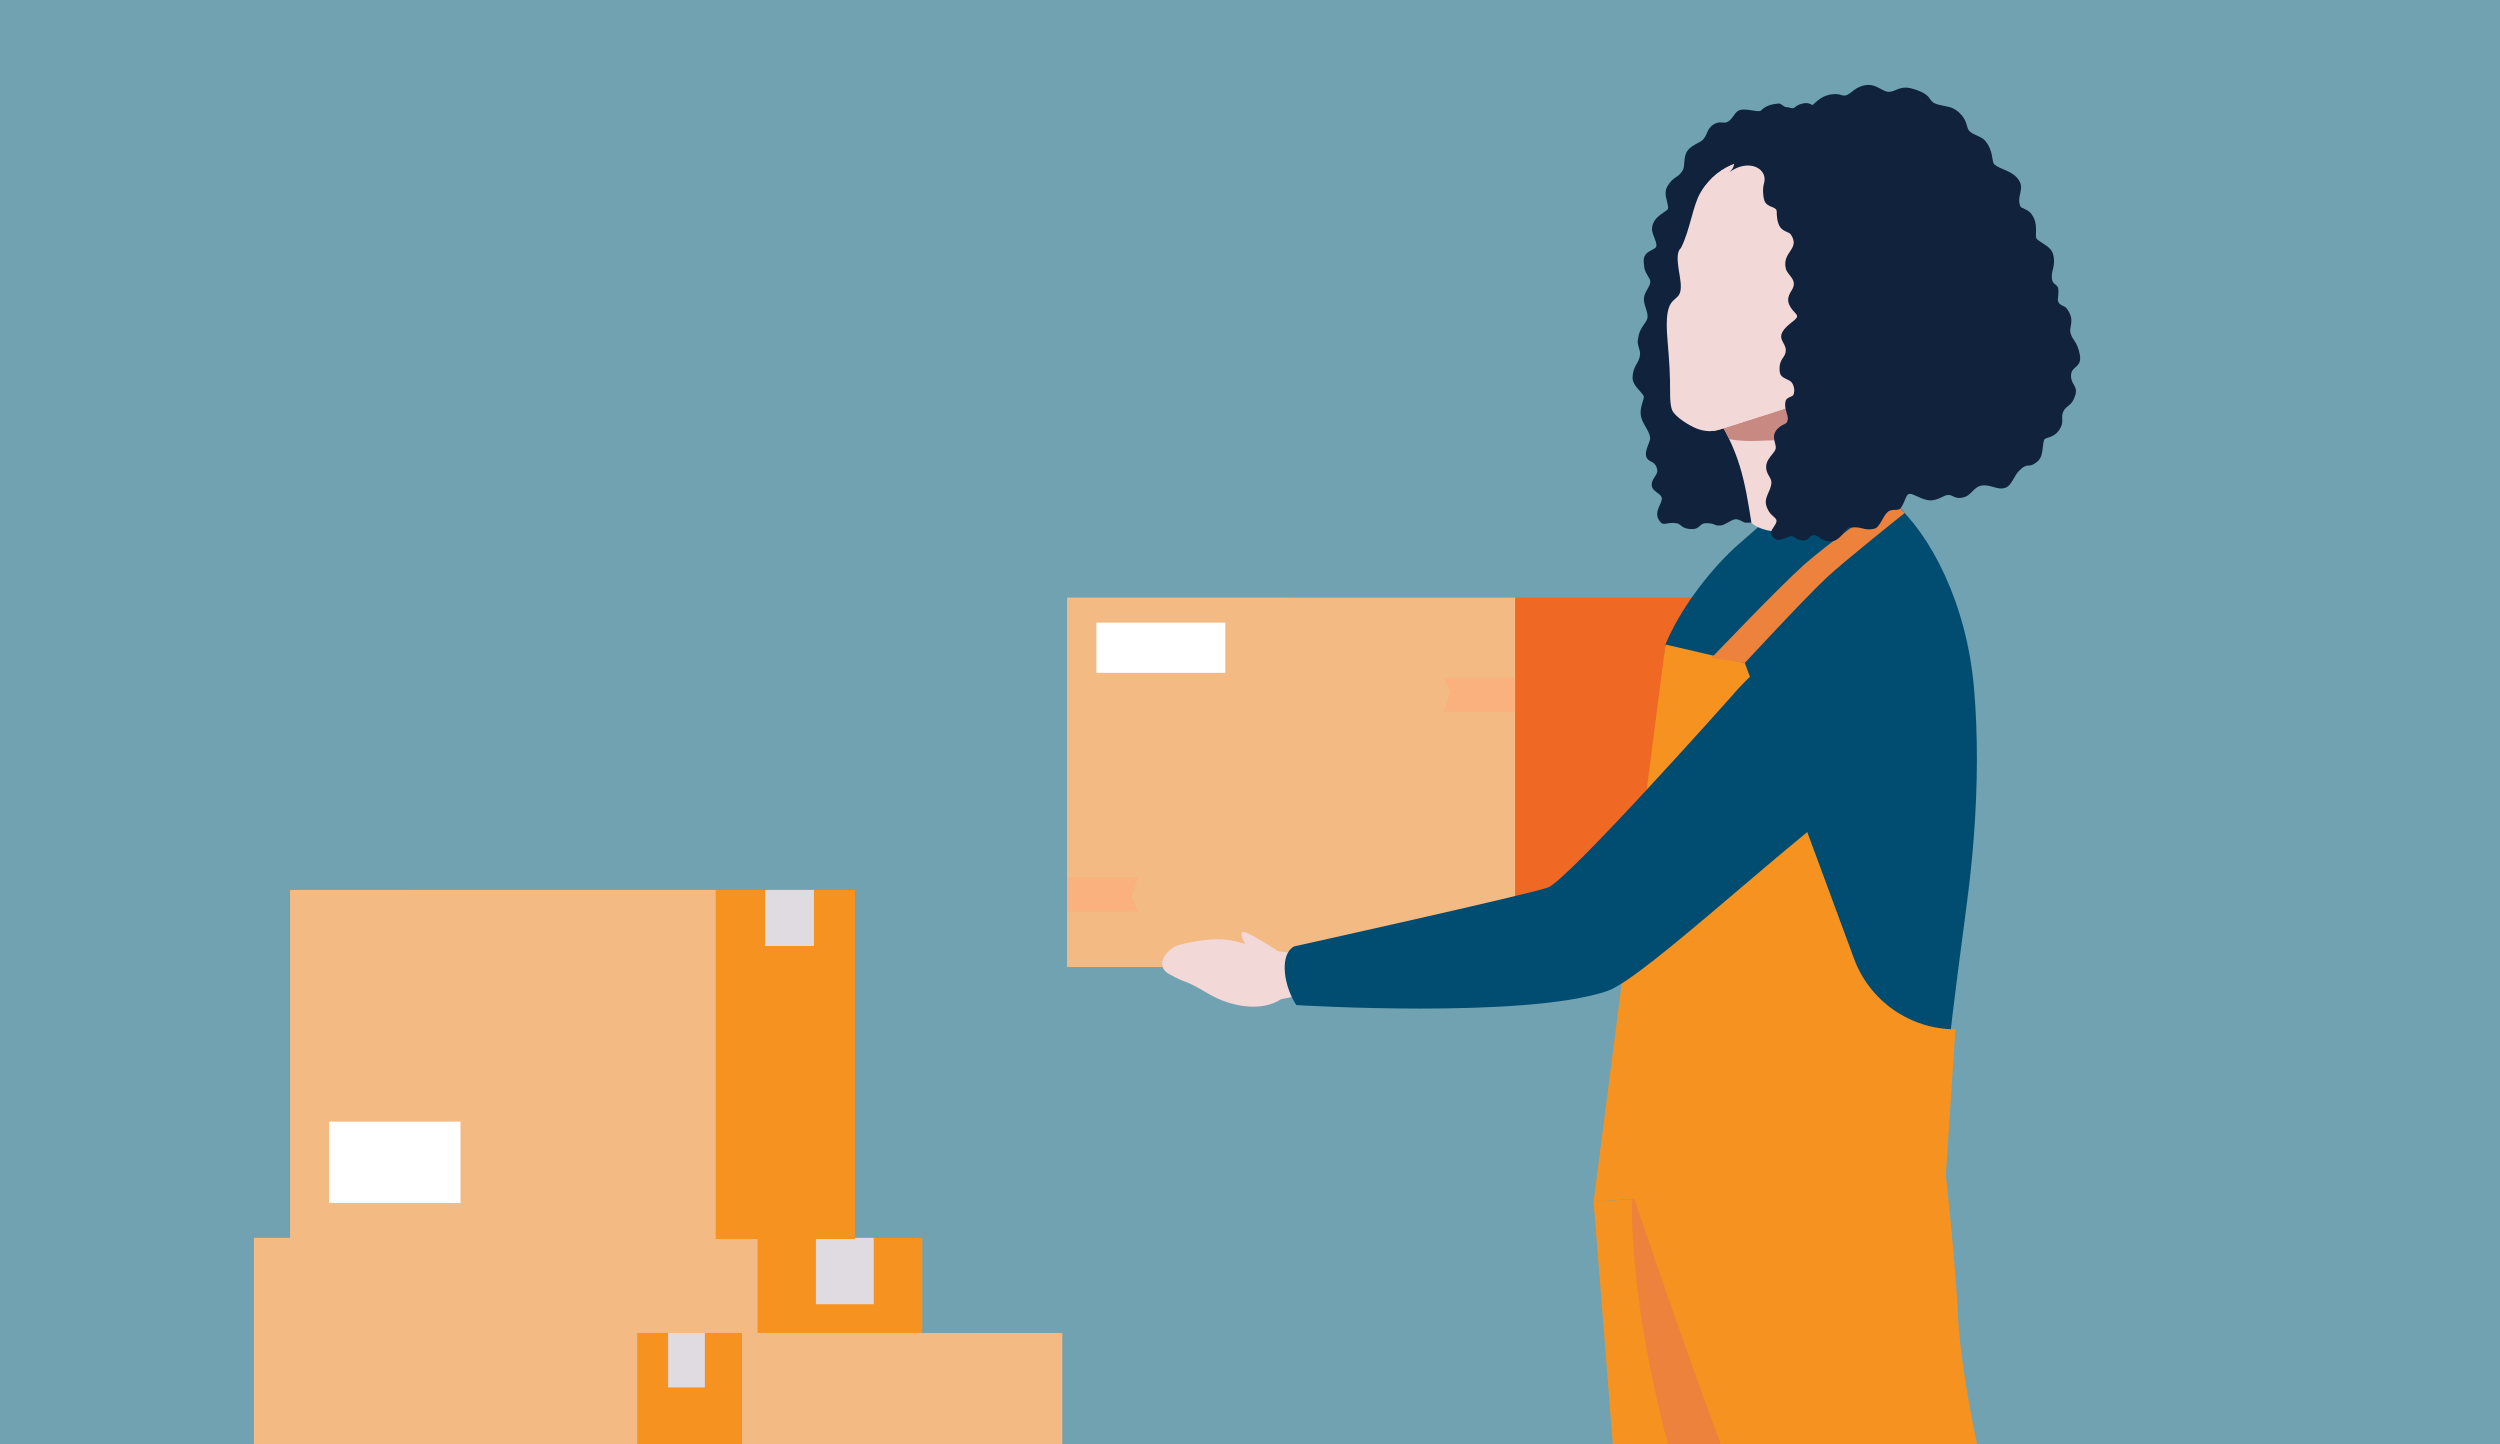 <?xml version="1.0" encoding="utf-8"?>
<!-- Generator: Adobe Illustrator 25.0.0, SVG Export Plug-In . SVG Version: 6.00 Build 0)  -->
<svg version="1.1" id="Layer_1" xmlns="http://www.w3.org/2000/svg" xmlns:xlink="http://www.w3.org/1999/xlink" x="0px" y="0px"
	 viewBox="0 0 675 390" style="enable-background:new 0 0 675 390;" xml:space="preserve">
<style type="text/css">
	.st0{fill:#70A2B1;}
	.st1{fill:#004D71;}
	.st2{fill:#F69320;}
	.st3{fill:#697B8C;}
	.st4{clip-path:url(#SVGID_2_);}
	.st5{fill:#FCC393;}
	.st6{fill:#B69388;}
	.st7{fill:#E285A0;}
	.st8{fill:#744D50;}
	.st9{fill:#58595B;}
	.st10{fill:#10223C;}
	.st11{fill:#DBDADA;}
	.st12{fill:#4D5827;}
	.st13{fill:#CCD656;}
	.st14{fill:#4C4C4D;}
	.st15{fill:#FFFFFF;}
	.st16{fill:#99644C;}
	.st17{fill:#C78982;}
	.st18{fill:#F3D8D8;}
	.st19{fill:#DD8363;}
	.st20{fill:#F7A093;}
	.st21{fill:#45C2B1;}
	.st22{fill:#72C9CA;}
	.st23{fill:#A8DDDF;}
	.st24{fill:#F06924;}
	.st25{fill:#F3BA83;}
	.st26{fill:#29415E;}
	.st27{fill:#0B6885;}
	.st28{fill:#00B2E3;}
	.st29{fill:#61C8E0;}
	.st30{fill:#A7D6E2;}
	.st31{fill:#A7A9AC;}
	.st32{fill:#E6E7E8;}
	.st33{fill:#E6AE86;}
	.st34{clip-path:url(#SVGID_4_);}
	.st35{fill-rule:evenodd;clip-rule:evenodd;fill:#F7A093;}
	.st36{fill-rule:evenodd;clip-rule:evenodd;fill:#DD8363;}
	.st37{fill-rule:evenodd;clip-rule:evenodd;fill:#99644C;}
	.st38{fill:#D2D0CF;}
	.st39{fill:#F0EFEF;}
	.st40{fill:#E0DEDE;}
	.st41{fill:#AE7D5C;}
	.st42{fill:#224090;}
	.st43{fill:#151F4A;}
	.st44{fill:none;stroke:#224090;stroke-width:1.177;stroke-miterlimit:10;}
	.st45{fill:#403027;}
	.st46{clip-path:url(#SVGID_6_);}
	.st47{fill:url(#SVGID_7_);}
	.st48{fill:#53483F;}
	.st49{fill:#F9B796;}
	.st50{fill:url(#SVGID_8_);}
	.st51{fill:#C5B294;}
	.st52{fill:url(#SVGID_9_);}
	.st53{fill:url(#SVGID_10_);}
	.st54{fill:url(#SVGID_11_);}
	.st55{fill:url(#SVGID_12_);}
	.st56{fill:#092435;}
	.st57{fill:#F79327;}
	.st58{fill:url(#SVGID_13_);}
	.st59{fill:url(#SVGID_14_);}
	.st60{fill:url(#SVGID_15_);}
	.st61{fill:url(#SVGID_16_);}
	.st62{fill:#39251B;}
	.st63{fill:url(#SVGID_17_);}
	.st64{fill:url(#SVGID_18_);}
	.st65{fill:#02283F;}
	.st66{fill:url(#SVGID_19_);}
	.st67{fill:url(#SVGID_20_);}
	.st68{fill:url(#SVGID_21_);}
	.st69{fill:url(#SVGID_22_);}
	.st70{fill:#22648A;}
	.st71{fill:#63B8E7;}
	.st72{fill:url(#SVGID_23_);}
	.st73{fill:#646B77;}
	.st74{fill:#7F8492;}
	.st75{fill:#A6ABB5;}
	.st76{fill:url(#SVGID_24_);}
	.st77{fill:#3D3D3D;}
	.st78{fill:url(#SVGID_25_);}
	.st79{fill:url(#SVGID_26_);}
	.st80{fill:url(#SVGID_27_);}
	.st81{fill:url(#SVGID_28_);}
	.st82{fill:url(#SVGID_29_);}
	.st83{clip-path:url(#SVGID_31_);}
	.st84{fill:#DDD2CA;}
	.st85{fill:#242638;}
	.st86{fill:none;stroke:#242638;stroke-width:1.673;stroke-linecap:round;stroke-linejoin:round;stroke-miterlimit:10;}
	.st87{fill:#FAC5C2;}
	.st88{fill:#F6E9D5;}
	.st89{fill:none;stroke:#242638;stroke-width:0.836;stroke-linecap:round;stroke-miterlimit:10;}
	.st90{fill:#010101;}
	.st91{clip-path:url(#SVGID_31_);fill:#99644C;}
	.st92{fill-rule:evenodd;clip-rule:evenodd;fill:#9F6E4D;}
	.st93{fill-rule:evenodd;clip-rule:evenodd;fill:#FFFFFF;}
	.st94{fill-rule:evenodd;clip-rule:evenodd;fill:#010101;}
	.st95{fill-rule:evenodd;clip-rule:evenodd;fill:#AE7D5C;}
	.st96{fill-rule:evenodd;clip-rule:evenodd;fill:#1D1E24;}
	.st97{fill-rule:evenodd;clip-rule:evenodd;fill:#2C2E39;}
	.st98{fill-rule:evenodd;clip-rule:evenodd;fill:#10223C;}
	.st99{filter:url(#Adobe_OpacityMaskFilter);}
	.st100{filter:url(#Adobe_OpacityMaskFilter_1_);}
	.st101{mask:url(#SVGID_32_);fill:url(#SVGID_33_);}
	.st102{fill:#CBCBCB;}
	.st103{fill:#525252;}
	.st104{fill:#A9A8A8;}
	.st105{fill:#F5F6F6;}
	.st106{clip-path:url(#SVGID_35_);}
	.st107{fill:#603527;}
	.st108{fill-rule:evenodd;clip-rule:evenodd;fill:#70A2B1;}
	.st109{fill-rule:evenodd;clip-rule:evenodd;fill:#A7A9AC;}
	.st110{fill-rule:evenodd;clip-rule:evenodd;fill:#D1D3D4;}
	.st111{fill-rule:evenodd;clip-rule:evenodd;fill:#6D6E71;}
	.st112{fill-rule:evenodd;clip-rule:evenodd;fill:#F9B294;}
	.st113{fill-rule:evenodd;clip-rule:evenodd;fill:#3995BA;}
	.st114{fill-rule:evenodd;clip-rule:evenodd;fill:#E6E7E8;}
	.st115{fill-rule:evenodd;clip-rule:evenodd;fill:#808285;}
	.st116{fill-rule:evenodd;clip-rule:evenodd;fill:#00AA96;}
	.st117{fill-rule:evenodd;clip-rule:evenodd;fill:#F69320;}
	.st118{fill-rule:evenodd;clip-rule:evenodd;fill:#282C2E;}
	.st119{fill-rule:evenodd;clip-rule:evenodd;fill:#58595B;}
	.st120{clip-path:url(#SVGID_37_);}
	.st121{opacity:0.1;fill:#010101;}
	.st122{fill:#3E2F2A;}
	.st123{opacity:0.4;fill:#FFFFFF;}
	.st124{fill:#1A323D;}
	.st125{fill:#2D5A71;}
	.st126{clip-path:url(#SVGID_39_);fill:url(#SVGID_40_);}
	.st127{clip-path:url(#SVGID_39_);fill:#A7D6E2;}
	.st128{clip-path:url(#SVGID_39_);}
	.st129{opacity:0.2;}
	.st130{fill:#464748;}
	.st131{fill:#707071;}
	.st132{fill:#F9EFEF;}
	.st133{fill:#FBC043;}
	.st134{fill:#848484;}
	.st135{fill:#EA7124;}
	.st136{fill:#332A68;}
	.st137{fill:#291F56;}
	.st138{fill:#732D22;}
	.st139{fill:#4183C4;}
	.st140{fill:#3873B9;}
	.st141{fill:#2F3956;}
	.st142{fill:#662720;}
	.st143{fill:#504293;}
	.st144{fill:#F89623;}
	.st145{fill:#B19D9C;}
	.st146{fill:#FAB8A4;}
	.st147{fill:#F7F4FA;}
	.st148{fill:#F68D44;}
	.st149{clip-path:url(#SVGID_42_);}
	.st150{opacity:0.3;fill:#818285;}
	.st151{fill:#6E6F72;}
	.st152{fill:#23A1DB;}
	.st153{opacity:0.4;}
	.st154{fill:#4E514E;}
	.st155{fill:#39A7DE;}
	.st156{fill:#36A8E0;}
	.st157{fill:#F3F3F3;}
	.st158{fill:#E6E7E7;}
	.st159{opacity:0.4;fill:#4E514E;}
	.st160{fill:#4A658A;}
	.st161{fill:#F8C0A2;}
	.st162{fill:#F78F28;}
	.st163{fill:#F37121;}
	.st164{fill:#F4C6AF;}
	.st165{opacity:0.8;fill:#424143;}
	.st166{clip-path:url(#SVGID_44_);}
	.st167{fill:#F9E0C5;}
	.st168{fill-rule:evenodd;clip-rule:evenodd;fill:#906243;}
	.st169{fill-rule:evenodd;clip-rule:evenodd;fill:#141414;}
	.st170{fill:#29446A;}
	.st171{fill:#354F7B;}
	.st172{fill:#43738D;}
	.st173{fill:#F79423;}
	.st174{fill:#E37125;}
	.st175{fill:#574D4C;}
	.st176{fill:#1B1B16;}
	.st177{fill:#F68D39;}
	.st178{clip-path:url(#SVGID_46_);}
	.st179{fill:#E0DBE1;}
	.st180{fill:#B5946B;}
	.st181{fill:#C25F28;}
	.st182{fill:#FAB17E;}
	.st183{fill:#EC823B;}
	.st184{fill-rule:evenodd;clip-rule:evenodd;fill:#F3D8D8;}
	.st185{fill-rule:evenodd;clip-rule:evenodd;fill:#C78982;}
</style>
<rect x="-6.57" y="-6.44" class="st0" width="688.13" height="402.87"/>
<g>
	<defs>
		<rect id="SVGID_45_" x="37.34" y="7.69" width="581.63" height="387.75"/>
	</defs>
	<clipPath id="SVGID_2_">
		<use xlink:href="#SVGID_45_"  style="overflow:visible;"/>
	</clipPath>
	<g class="st4">
		<g>
			<g>
				<rect x="107.49" y="334.22" class="st2" width="141.53" height="111.53"/>
				<rect x="68.56" y="334.22" class="st25" width="135.97" height="111.53"/>
				<rect x="220.3" y="334.22" class="st179" width="15.61" height="17.92"/>
			</g>
		</g>
		<g>
			<g>
				<rect x="111.22" y="240.28" class="st2" width="119.62" height="94.26"/>
				<rect x="78.32" y="240.28" class="st25" width="114.92" height="94.26"/>
				<rect x="206.57" y="240.28" class="st179" width="13.19" height="15.14"/>
				<rect x="88.85" y="302.84" class="st15" width="35.48" height="21.96"/>
			</g>
		</g>
		<g>
			<g>
				<rect x="172.04" y="359.9" class="st2" width="90.03" height="91.5"/>
				<rect x="200.34" y="359.9" class="st25" width="86.49" height="91.5"/>
				<rect x="180.38" y="359.9" class="st179" width="9.93" height="14.7"/>
			</g>
		</g>
	</g>
	<g class="st4">
		<g>
			<g>
				<rect x="348.59" y="161.35" class="st24" width="120.97" height="99.75"/>
				<rect x="288.1" y="161.35" class="st25" width="120.97" height="99.75"/>
				<polygon class="st181" points="469.49,235.8 450.32,235.8 452.01,230.41 450.32,226.56 469.49,226.56 				"/>
				<polygon class="st182" points="409.07,192.22 389.9,192.22 391.59,186.83 389.9,182.97 409.07,182.97 				"/>
				<polygon class="st182" points="288.1,236.87 307.27,236.87 305.58,242.27 307.27,246.12 288.1,246.12 				"/>
				
					<rect x="296.02" y="168.11" transform="matrix(-1 -1.224647e-16 1.224647e-16 -1 626.853 349.77)" class="st15" width="34.81" height="13.54"/>
			</g>
			<path class="st18" d="M345.17,256.86c-2.94-1.91-9.59-6.1-9.89-5.1c-0.22,0.72,0.18,1.92,1,3.15c-3.98-1.31-8-2.12-17.34,0.05
				c-1.87,0.44-3.54,1.57-4.51,3.23c-0.9,1.53-1.19,3.41,1.27,4.81c4.92,2.8,3.46,1.07,10.3,5.16c6.85,4.09,15.06,4.89,19.83,1.64
				l6.51-1.35l0.4-10.81C352.74,257.64,348.99,257.34,345.17,256.86z"/>
			<path class="st2" d="M430.27,324.45c0,0,2.82,35.13,6.13,77.36c4.5,57.36,1.38,128.52,1.92,141.87
				c0.92,23.18,4.64,60.26,4.64,60.26s25.35,3.71,42.97,0c0,0,7.67-48.53,12.16-104.53c0.07-0.92,0.14-1.84,0.21-2.77
				c4.17-57.01,10.66-177.05,10.66-177.05L430.27,324.45z"/>
			<path class="st183" d="M440.76,322.11c0,0-1.82,21.92,8.32,63.05c7.44,30.18,49,114.25,49,114.25c0.07-0.92,0.14-1.84,0.21-2.77
				c4.17-57.01,10.66-177.05,10.66-177.05L440.76,322.11z"/>
			<path class="st2" d="M440.76,322.11c0,0,44.74,135.42,78.12,195.21c33.37,59.79,43.8,76.48,43.8,76.48s35.38-17.45,37.12-22.67
				c0,0-25.97-103.18-48.32-131.31c-12.63-15.9-22.14-67.74-22.83-84.42c-0.7-16.69-4.52-49.71-4.52-49.71L440.76,322.11z"/>
			<path class="st1" d="M438.09,319.58c7.43,0.45,85.85-2.52,85.87-6.9c0.07-15.23,3.26-39.89,7.23-69.84
				c0.73-5.58,1.3-11.12,1.72-16.59c1.1-14.25,1.15-27.98,0.08-40.38c-1.98-23.04-11.76-41.61-21.74-50.28
				c-1.31-1.1-6.14,2.57-14.25,5.86c-7.49,3.03-13.42,0.86-20.15-1.02l-8.61,7.57c-7.16,6.67-14.83,16.85-18.57,26.02
				C449.68,174.02,437.42,319.53,438.09,319.58z"/>
			<path class="st2" d="M449.68,174.02L471.1,179l29.48,79.83c4.23,11.46,15.16,19.08,27.38,19.08l0,0l-2.58,39.41l-95.11,7.13
				L449.68,174.02z"/>
			<path class="st1" d="M346.96,262.91c-0.68-6.24,2.52-7.4,2.52-7.4s63.13-13.98,68.47-15.89c5.34-1.91,49.7-51.77,49.7-51.77
				s16.94-20.66,31.62-16.81c12.75,3.35,16.93,1.33,18.97,10.63c2.43,11.08-2.28,22.52-11.72,28.82
				c-21.18,14.15-62.48,53.71-72.59,57.1c-22.51,7.56-83.92,3.78-83.92,3.78S347.49,267.81,346.96,262.91z"/>
			<path class="st183" d="M493.29,155.87c4.99-4.63,20.98-17.36,20.98-17.36l-3.01-2.92c-2.13-0.45-18.66,11.98-24.16,16.88
				c-6.63,5.9-25.02,25.18-25.02,25.18l9.02,1.35C471.1,179,487.42,161.33,493.29,155.87z"/>
			<g>
				<path class="st98" d="M445.38,75.32c-1.19-2.18-1.42-2.11-1.58-4.72c-0.18-3.04,3.35-3.01,3.43-4.19
					c0.1-1.49-1.33-3.22-1.18-4.85c0.33-3.52,4.49-4.39,4.37-5.46c-0.2-1.88-1.3-3.92-0.27-5.71c1.6-2.8,2.83-2.23,4.13-4.29
					c0.73-1.16,0.2-3.22,1.08-4.98c0.55-1.12,2.08-2.05,3.54-2.77c2.19-1.09,1.63-3.4,3.68-4.69c2.36-1.49,2.95,0.52,4.84-1.56
					c0.78-0.86,1.22-2.01,2.32-2.38c1.68-0.57,5.13,0.74,5.72,0.13c1.44-1.48,3.18-1.74,4.78-1.9c0.66-0.07,1.76,1.23,2.79,1.39
					c1.73,0.27,1.41-0.93,3.8-1.42c2.22-0.45,2.55,0.97,4.55,1.29c2.82,0.45,3.83-1.01,6.97-0.58
					c38.89,5.25,13.19,113.91-27.01,112.49c-0.76-0.03-1.71-1.03-2.83-0.92c-1.14,0.12-2.75,1.62-4,1.68
					c-2.01,0.1-1.04-0.58-3.87-0.63c-1.68-0.03-1.71,1.54-3.49,1.6c-3.08,0.11-3.28-1.36-4.31-1.54c-3.06-0.55-3.67,1.11-4.92-0.89
					c-1.51-2.41,1.1-4.59,0.74-6.06c-0.36-1.43-3.15-1.63-2.63-4.08c0.26-1.23,1.6-2.24,1.45-3.3c-0.14-1.02-0.61-1.87-1.65-2.34
					c-2.77-1.27-0.77-4.13-0.34-5.89c0.36-1.45-1.43-3.7-2.07-5.21c-1.37-3.26,0.92-5.86,0.31-6.75c-1.06-1.57-2.99-2.84-2.93-4.91
					c0.09-3.23,1.84-3.77,2.02-6.2c0.09-1.26-0.78-2.42-0.62-3.67c0.31-2.45,0.79-3.18,2.19-5.17c1.41-2-0.94-4.29-0.48-6.68
					C444.3,78.17,446.19,76.8,445.38,75.32z"/>
				<g>
					<path class="st184" d="M503.63,126.43c2.48,9.72-21.28,22.36-30.73,14.79c-1.86-11.58-3.07-19.34-10.72-30.82l26.8-14.2
						l6.76-3.89C493.76,107.55,497.11,114.27,503.63,126.43z"/>
					<path class="st185" d="M503.63,126.43c0.05,0.14,0.1,0.38,0.1,0.51c-14.55-12.56-26.53-6.19-36.83-8.39
						c-0.39-0.68-1.42-2.9-1.72-3.15c-1.15-2.38-1.48-1.93-3-5l26.8-14.2l6.76-3.89C493.76,107.55,497.11,114.27,503.63,126.43z"/>
				</g>
				<g>
					<path class="st184" d="M464.56,115.89c8.08-2.67,20.1-6.13,24.86-8.46c4.34-2.12,3.03-7.55,4.19-8.69
						c1.64-1.62,2.43-4.59,3.69-7.22c7.54-2.91,11.19-5.94,12.81-9.88c3.85-9.35,1.02-21.21-4.92-28.83
						c-5.19-6.66-12.27-9.97-21.11-10.29c-12.19-0.44-19.77,1.22-24.9,9.41c-2.1,3.35-2.81,10.08-5.33,15.03
						c-1.87,1.6-0.24,6.75-0.05,9.68c0.32,4.9-2.6,2.87-3.51,7.61c-0.81,4.23,0.41,9.44,0.61,18.47c0.07,2.96-0.14,5.97,0.52,7.88
						c0.65,1.88,4.78,4.36,6.6,5.08C460.1,116.49,462.15,116.69,464.56,115.89z"/>
					<path class="st184" d="M464.56,115.89c8.08-2.67,20.1-6.13,24.86-8.46c4.34-2.12,3.03-7.55,4.19-8.69
						c1.64-1.62,2.43-4.59,3.69-7.22c7.54-2.91,11.19-5.94,12.81-9.88c3.85-9.35,1.02-21.21-4.92-28.83
						c-5.19-6.66-12.27-9.97-21.11-10.29c-12.19-0.44-19.77,1.22-24.9,9.41c1.83-1.79,5.87-4.48,6.13,0.83
						c6.82-3.51,15.82,11.92,11.42,25.44c-0.51,1.56,3.25,6.89,3.25,7.87c-0.05,5.77-5.4,5.31-6.09,7.9
						c-0.7,2.65,5.94,4.46,2.94,11.38c-0.84,1.94-7.17,7.71-16,10.86c-0.07,0.05-0.15,0.09-0.22,0.14
						C461.85,116.49,463.15,116.36,464.56,115.89z"/>
				</g>
				<g>
					<path class="st92" d="M500.8,81.62c6.78-1.55,6.03,6.02,4.54,10.5c-1.03,3.08-3.6,2.57-4.8,4.96
						c-1.43,2.85-3.88,3.98-5.84,3.73c-3.97-0.53-0.89-6.19-0.17-8.49C494.46,88.41,496.49,82.6,500.8,81.62z"/>
					<path class="st168" d="M497.05,90.27c0.88-2.13,1.96-4.53,3.73-5.61c0.86-0.53,3.76-1.44,3.77,2.57
						c-0.45-3.31-2.71-2.39-3.57-1.74C499.38,86.68,498.21,88.58,497.05,90.27z"/>
				</g>
				<g>
					<path class="st98" d="M482.18,72.55c-1.12-4.58,3.97-5.23,1.37-9.21c-0.48-0.74-1.89-0.7-2.85-1.94
						c-0.87-1.12-1.01-3.36-0.98-4.17c0.06-1.73-2.79-0.91-3.42-3.36c-0.2-0.8-0.51-2.65,0-4.45c1.09-3.84-4.03-6.75-9.33-2.97
						c1.61-1.52,0.93-1.92,1.87-4.81c0.77-2.38,1.96-1.92,2.42-2.97c0.7-1.6-0.64-3.34,0.54-5.88c2.08-4.49,6.02-1.58,7.57-2.86
						c3.07-2.56,5.51,0.58,7.93-0.28c2.11-0.75,2.85-2.47,5.11-3.55c1.39-0.66,3.41-0.94,4.74-0.44c1.89,0.71,2.8-1.33,4.96-2.22
						c3.77-1.56,5.55,0.94,7.42,1.31c2.03,0.4,3.11-1.76,6.54-0.88c0.81,0.21,3.91,1.05,4.9,2.67c0.58,0.95,1.2,1.35,1.89,1.56
						c2.5,0.79,4.07,0.41,6.09,2.28c2.36,2.19,1.88,3.93,2.68,4.88c1.01,1.21,3.36,1.48,4.44,2.83c2.32,2.92,1.58,5.6,2.45,6.34
						c1.52,1.29,4.39,1.61,6.12,3.61c2.23,2.57,0.11,4.41,0.62,6.92c0.07,0.36,0.22,0.68,0.39,1c0.99,0.46,2.09,0.88,2.73,1.69
						c2.32,2.92,0.74,6.2,1.61,6.94c1.52,1.29,3.84,2.03,4.37,4.15c0.82,3.3-0.79,4.35-0.28,6.86c0.27,1.31,1.48,1.14,1.67,2.46
						c0.08,0.51-0.06,2.49-0.14,2.92c0.15,1.56,1.75,1.47,2.35,2.25c2.48,3.25,0.6,4.85,1.08,6.69c0.52,2,1.77,2.17,2.47,5.65
						c0.78,3.88-2.22,3.07-2.33,5.73c-0.11,2.62,1.95,2.79,1.14,5.43c-0.95,3.07-2.36,2.55-3.24,4.41
						c-0.67,1.42,0.13,2.58-0.63,4.14c-1.62,3.35-4.31,2.51-4.59,3.61c-0.5,1.93-0.11,4.35-1.79,5.74c-2.62,2.17-2.34-0.16-5.04,2.6
						c-0.94,0.95-1.85,3.39-2.95,4.13c-2.15,1.46-4.22-0.56-6.77-0.29c-2.56,0.27-2.86,2.75-5.37,3.27c-2.88,0.6-2.72-1.6-5.35-0.25
						c-1.09,0.56-2.3,1.05-3.54,1.01c-1.87-0.06-4.34-1.7-5.24-1.76c-1.27-0.1-1.14,1.58-2.54,3.76c-0.66,1.03-2.44,0.12-3.58,1.11
						c-1.35,1.17-2.12,4.2-3.6,4.54c-2.88,0.67-3.31-0.69-6.27-0.31c-0.26,0.03-0.49,0-0.69-0.08c-1.16,1.12-2.14,2.95-3.72,3.58
						c-0.95,0.38-2.49,0.37-3.9-0.56c-0.84-0.56-0.94-0.8-1.56-0.85c-1.74-0.13-1.34,1.53-3.11,1.39c-2.14-0.17-2.23-1.13-3.11-1.16
						c-1.49-0.05-3.71,2.49-5.44-0.34c-0.74-1.21,1.83-2.94,1.29-4.12c-0.43-0.93-1.89-1.2-2.67-3.73
						c-0.67-2.17,1.03-3.72,1.34-5.86c0.08-0.58,0.01-1.19-0.49-1.96c-2.61-4,1.23-5.89,1.65-7.52c0.39-1.52-1.68-3.49,0.83-5.74
						c1.43-1.28,2.32-0.72,2.47-2.38c0.1-1.17-1.18-3.09-0.56-4.95c0.3-0.91,1.81-1.03,2.05-1.52c0.58-1.2,0.09-3.16-0.89-3.78
						c-1.16-0.73-2.67-0.91-2.8-2.58c-0.29-3.68,1.58-3.4,1.65-5.7c0.06-2.19-2.83-3.13,0.01-6.15c1.62-1.72,3.88-2.53,2.72-3.72
						c-2.87-2.93-2.32-4.44-1.09-6.4C485.52,75.56,482.61,74.34,482.18,72.55z"/>
				</g>
			</g>
		</g>
	</g>
</g>
</svg>
